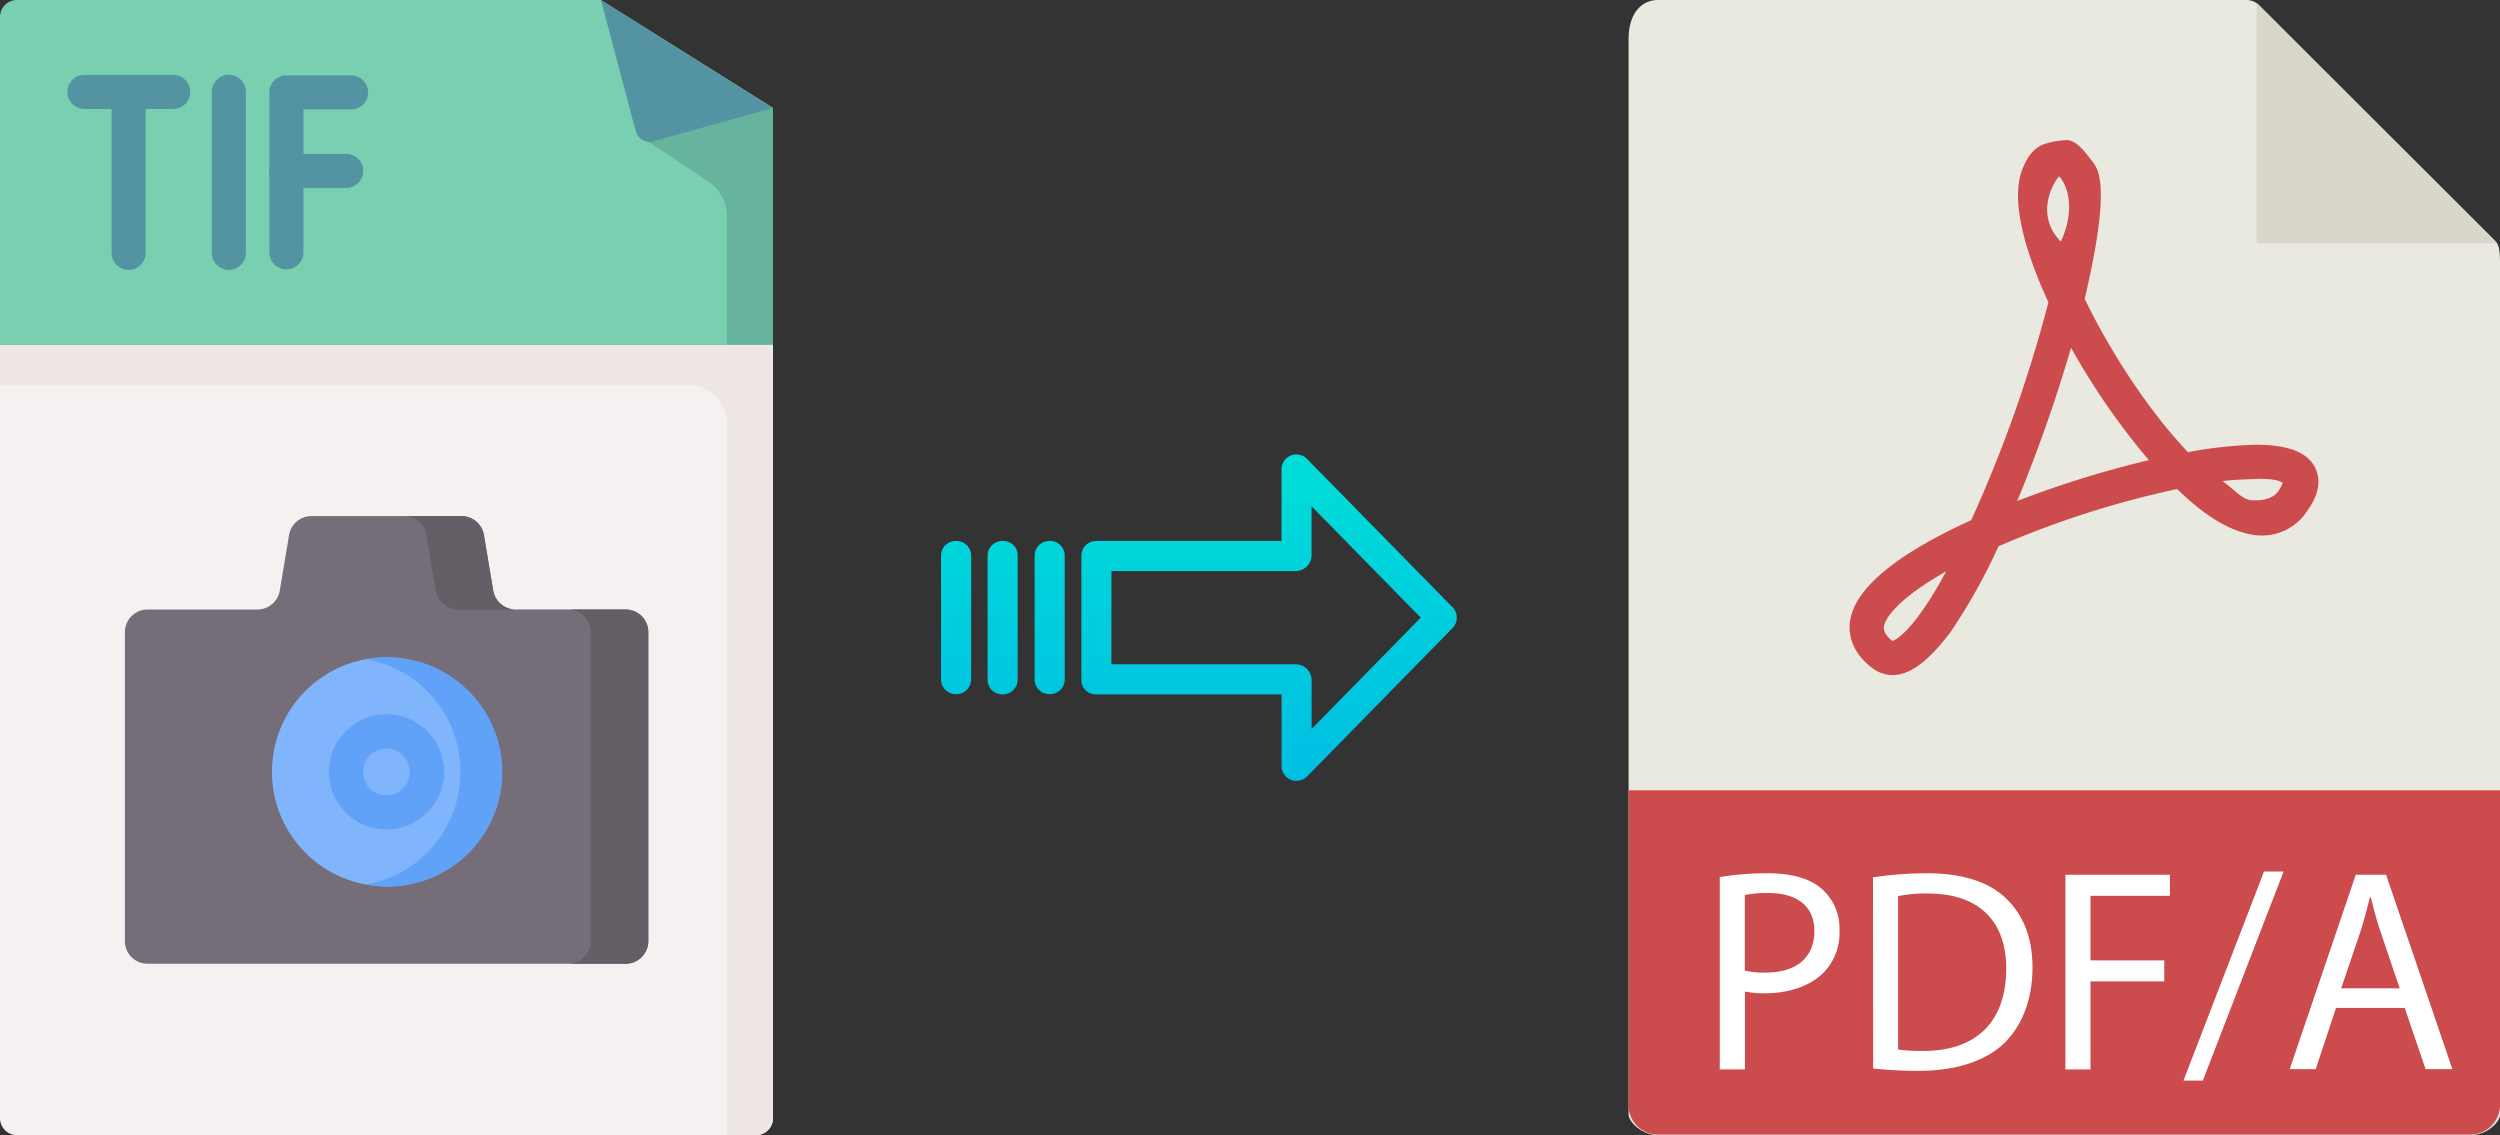 <svg xmlns="http://www.w3.org/2000/svg" xmlns:xlink="http://www.w3.org/1999/xlink" viewBox="0 0 440.47 200"><rect x="0" y="0" width="440.47" height="200" fill="#333333" stroke="none"/><defs><style>.cls-1{fill:#e9e9e0;}.cls-2{fill:#d9d7ca;}.cls-3{fill:#cc4b4c;}.cls-4{fill:#fff;}.cls-5{fill:#f6f1f1;}.cls-6{fill:#efe7e4;}.cls-7{fill:#78d0b1;}.cls-8{fill:#66b49d;}.cls-9{fill:#5493a2;}.cls-10{fill:#756e78;}.cls-11{fill:#665e66;}.cls-12{fill:#80b4fb;}.cls-13{fill:#61a2f9;}.cls-14{fill:url(#linear-gradient);}.cls-15{fill:url(#linear-gradient-2);}.cls-16{fill:url(#linear-gradient-3);}.cls-17{fill:url(#linear-gradient-4);}</style><linearGradient id="linear-gradient" x1="223.58" y1="136.41" x2="223.58" y2="17.21" gradientTransform="matrix(1, 0, 0, -1, 0, 186.4)" gradientUnits="userSpaceOnUse"><stop offset="0" stop-color="#00efd1"/><stop offset="1" stop-color="#00acea"/></linearGradient><linearGradient id="linear-gradient-2" x1="184.93" y1="136.41" x2="184.93" y2="17.21" xlink:href="#linear-gradient"/><linearGradient id="linear-gradient-3" x1="176.69" y1="136.41" x2="176.69" y2="17.21" xlink:href="#linear-gradient"/><linearGradient id="linear-gradient-4" x1="168.44" y1="136.41" x2="168.44" y2="17.21" xlink:href="#linear-gradient"/></defs><title>tif to pdfa</title><g id="Layer_2" data-name="Layer 2"><g id="Layer_5_Image" data-name="Layer 5 Image"><g id="Layer_2-2" data-name="Layer 2"><g id="Capa_1" data-name="Capa 1"><path class="cls-1" d="M395.79,0H292.14c-2.9,0-5.2,2.3-5.2,6.9V196.4c0,1.2,2.3,3.6,5.2,3.6H435.27c2.9,0,5.2-2.3,5.2-3.6V46.28c0-2.5-.3-3.3-.9-3.9L398,.9A3.14,3.14,0,0,0,395.79,0Z"/><polygon class="cls-2" points="397.59 0.5 397.59 42.88 439.87 42.88 397.59 0.5"/><path class="cls-3" d="M333.42,118.94h0a6,6,0,0,1-3.5-1.2c-3.7-2.8-4.2-5.9-4-8,.6-5.8,7.8-11.9,21.39-18.1a237.21,237.21,0,0,0,13.6-38.38c-3.6-7.79-7-17.79-4.5-23.68.9-2.1,2-3.7,4.1-4.3a15.67,15.67,0,0,1,3.59-.6c1.8,0,3.4,2.3,4.5,3.7s3.4,4.19-1.3,24.28c4.8,9.9,11.6,20.09,18.19,27a74.41,74.41,0,0,1,12-1.3c5.59,0,9,1.3,10.39,4,1.1,2.2.7,4.8-1.4,7.69a9.43,9.43,0,0,1-7.89,4.3c-4.3,0-9.4-2.7-15-8.19a167.34,167.34,0,0,0-31.48,10.09,103.65,103.65,0,0,1-8.5,15.19C339.72,116.54,336.52,118.94,333.42,118.94Zm9.49-18.29c-7.59,4.3-10.69,7.8-11,9.79,0,.3-.1,1.2,1.5,2.5C334,112.74,337.12,111.34,342.91,100.65Zm48.68-15.89c2.9,2.2,3.6,3.4,5.5,3.4.8,0,3.2,0,4.3-1.6a5.7,5.7,0,0,0,.8-1.5c-.4-.2-1-.7-4.2-.7C396.29,84.46,394,84.46,391.59,84.76ZM364.9,61.27a269,269,0,0,1-9.49,27,180.83,180.83,0,0,1,23.19-7.2A123.51,123.51,0,0,1,364.9,61.27Zm-2.1-30.19c-.3.1-4.79,6.3.3,11.5C366.5,35,362.9,31.08,362.8,31.08Z"/><path class="cls-3" d="M435.27,199.9H292.14a5.16,5.16,0,0,1-5.2-5.12V139.23H440.47V194.7A5.23,5.23,0,0,1,435.27,199.9Z"/><path class="cls-4" d="M303,154.52a52.53,52.53,0,0,1,8.49-.66c4.37,0,7.57,1,9.6,2.85a9.21,9.21,0,0,1,3,7.17,10,10,0,0,1-2.63,7.31C319.11,173.68,315.3,175,311,175a14.7,14.7,0,0,1-3.56-.31v13.73H303ZM307.42,171a14.09,14.09,0,0,0,3.66.36c5.34,0,8.59-2.58,8.59-7.31,0-4.52-3.2-6.71-8.08-6.71a18.23,18.23,0,0,0-4.17.36Z"/><path class="cls-4" d="M330,154.58a64.25,64.25,0,0,1,9.4-.72c6.35,0,10.87,1.48,13.87,4.27s4.83,6.76,4.83,12.29-1.73,10.17-4.93,13.32-8.49,4.93-15.14,4.93a73.78,73.78,0,0,1-8-.41Zm4.42,30.33a29.13,29.13,0,0,0,4.48.25c9.44,0,14.57-5.28,14.57-14.53,0-8.08-4.52-13.21-13.86-13.21a25.12,25.12,0,0,0-5.19.46Z"/><path class="cls-4" d="M363.9,154.12h18.42v3.71h-14v11.38h13v3.7h-13v15.51H363.9Z"/><path class="cls-4" d="M384.7,190.39l14.19-36.83h3.45l-14.23,36.83Z"/><path class="cls-4" d="M411.58,177.59,408,188.37h-4.58l11.64-34.25h5.34l11.68,34.25h-4.73l-3.66-10.78Zm11.22-3.46-3.34-9.85c-.77-2.23-1.28-4.27-1.78-6.25h-.11c-.5,2-1.06,4.12-1.72,6.2l-3.36,9.9Z"/></g></g></g><g id="Layer_2-3" data-name="Layer 2"><path class="cls-5" d="M133.14,200H3.05A3,3,0,0,1,0,197V60.71H136.19V197A3,3,0,0,1,133.14,200Z"/><path class="cls-6" d="M0,60.71v7.15H121.23a6.85,6.85,0,0,1,6.85,6.84V200h5.06a3,3,0,0,0,3.05-3.05V60.71Z"/><path class="cls-7" d="M105.88,0H3.05A3,3,0,0,0,0,3.05V60.71H136.19V19Z"/><path class="cls-8" d="M112.74,24l12.07,8a7.32,7.32,0,0,1,3.27,6.09V60.71h8.11V19Z"/><path class="cls-9" d="M105.88,0,112,23.09a2.55,2.55,0,0,0,3.14,1.8l21-5.87Z"/><path class="cls-9" d="M40.32,47.55a3,3,0,0,1-3-3V16.18a3,3,0,0,1,6,0V44.53A3,3,0,0,1,40.32,47.55Z"/><path class="cls-9" d="M50.46,47.45a3,3,0,0,1-3-3V16.28a3,3,0,0,1,3-3h11.4a3,3,0,1,1,0,6H53.47V44.43A3,3,0,0,1,50.46,47.45Z"/><path class="cls-9" d="M61,33.11H50.46a3,3,0,0,1,0-6H61a3,3,0,0,1,0,6Z"/><path class="cls-9" d="M30.52,19.2H14.87a3,3,0,1,1,0-6H30.52a3,3,0,1,1,0,6Z"/><path class="cls-9" d="M22.66,47.55a3,3,0,0,1-3-3V17.09a3,3,0,1,1,6,0V44.53A3,3,0,0,1,22.66,47.55Z"/><path class="cls-10" d="M86.9,104.06l-1.64-9.8a4,4,0,0,0-3.93-3.33H54.86a4,4,0,0,0-3.93,3.33l-1.64,9.8a4,4,0,0,1-3.94,3.33H26a4,4,0,0,0-4,4v54.41a4,4,0,0,0,4,4h84.24a4,4,0,0,0,4-4V111.38a4,4,0,0,0-4-4H90.83a4,4,0,0,1-3.93-3.33Z"/><path class="cls-11" d="M75.12,94.26l1.64,9.8a4,4,0,0,0,3.93,3.33H90.84a4,4,0,0,1-3.94-3.33l-1.64-9.8a4,4,0,0,0-3.93-3.33H71.18A4,4,0,0,1,75.12,94.26Z"/><path class="cls-11" d="M110.21,107.39H100.07a4,4,0,0,1,4,4v54.41a4,4,0,0,1-4,4h10.14a4,4,0,0,0,4-4V111.38A4,4,0,0,0,110.21,107.39Z"/><circle class="cls-12" cx="68.09" cy="135.99" r="20.18"/><path class="cls-13" d="M68.09,115.81a20,20,0,0,0-3.56.32,20.18,20.18,0,0,1,0,39.72,20.18,20.18,0,1,0,3.56-40Z"/><path class="cls-13" d="M68.09,146.14A10.15,10.15,0,1,1,78.25,136,10.16,10.16,0,0,1,68.09,146.14Zm0-14.26A4.12,4.12,0,1,0,72.21,136,4.11,4.11,0,0,0,68.09,131.88Z"/></g><g id="Layer_3" data-name="Layer 3"><path class="cls-14" d="M230.28,80.86a2.62,2.62,0,0,0-3.7-.06,2.66,2.66,0,0,0-.79,1.91v12.6H193.18a2.6,2.6,0,0,0-2.65,2.54v22a2.46,2.46,0,0,0,.77,1.79,2.58,2.58,0,0,0,1.88.7h32.62v12.59a2.64,2.64,0,0,0,1.62,2.46,2.57,2.57,0,0,0,1,.19,2.64,2.64,0,0,0,1.89-.79l25.59-26.11a2.63,2.63,0,0,0,0-3.71Zm.81,47.58v-8.62a2.8,2.8,0,0,0-2.7-2.78H195.82V100.61h32.56a2.81,2.81,0,0,0,2.7-2.78V89.2l19.24,19.62Z"/><path class="cls-15" d="M184.94,95.31h0a2.59,2.59,0,0,0-2.65,2.54v0l0,21.89a2.58,2.58,0,0,0,2.59,2.56h.06a2.59,2.59,0,0,0,2.65-2.54v0l0-21.89A2.57,2.57,0,0,0,185,95.31Z"/><path class="cls-16" d="M176.69,95.31h0A2.6,2.6,0,0,0,174,97.85v21.93a2.57,2.57,0,0,0,2.58,2.56h.07a2.6,2.6,0,0,0,2.65-2.54V97.86a2.55,2.55,0,0,0-2.58-2.55Z"/><path class="cls-17" d="M168.45,95.31h0a2.59,2.59,0,0,0-2.65,2.54v0l0,21.89a2.58,2.58,0,0,0,2.59,2.56h.06a2.59,2.59,0,0,0,2.65-2.54v0l0-21.89a2.57,2.57,0,0,0-2.59-2.55Z"/></g></g></svg>